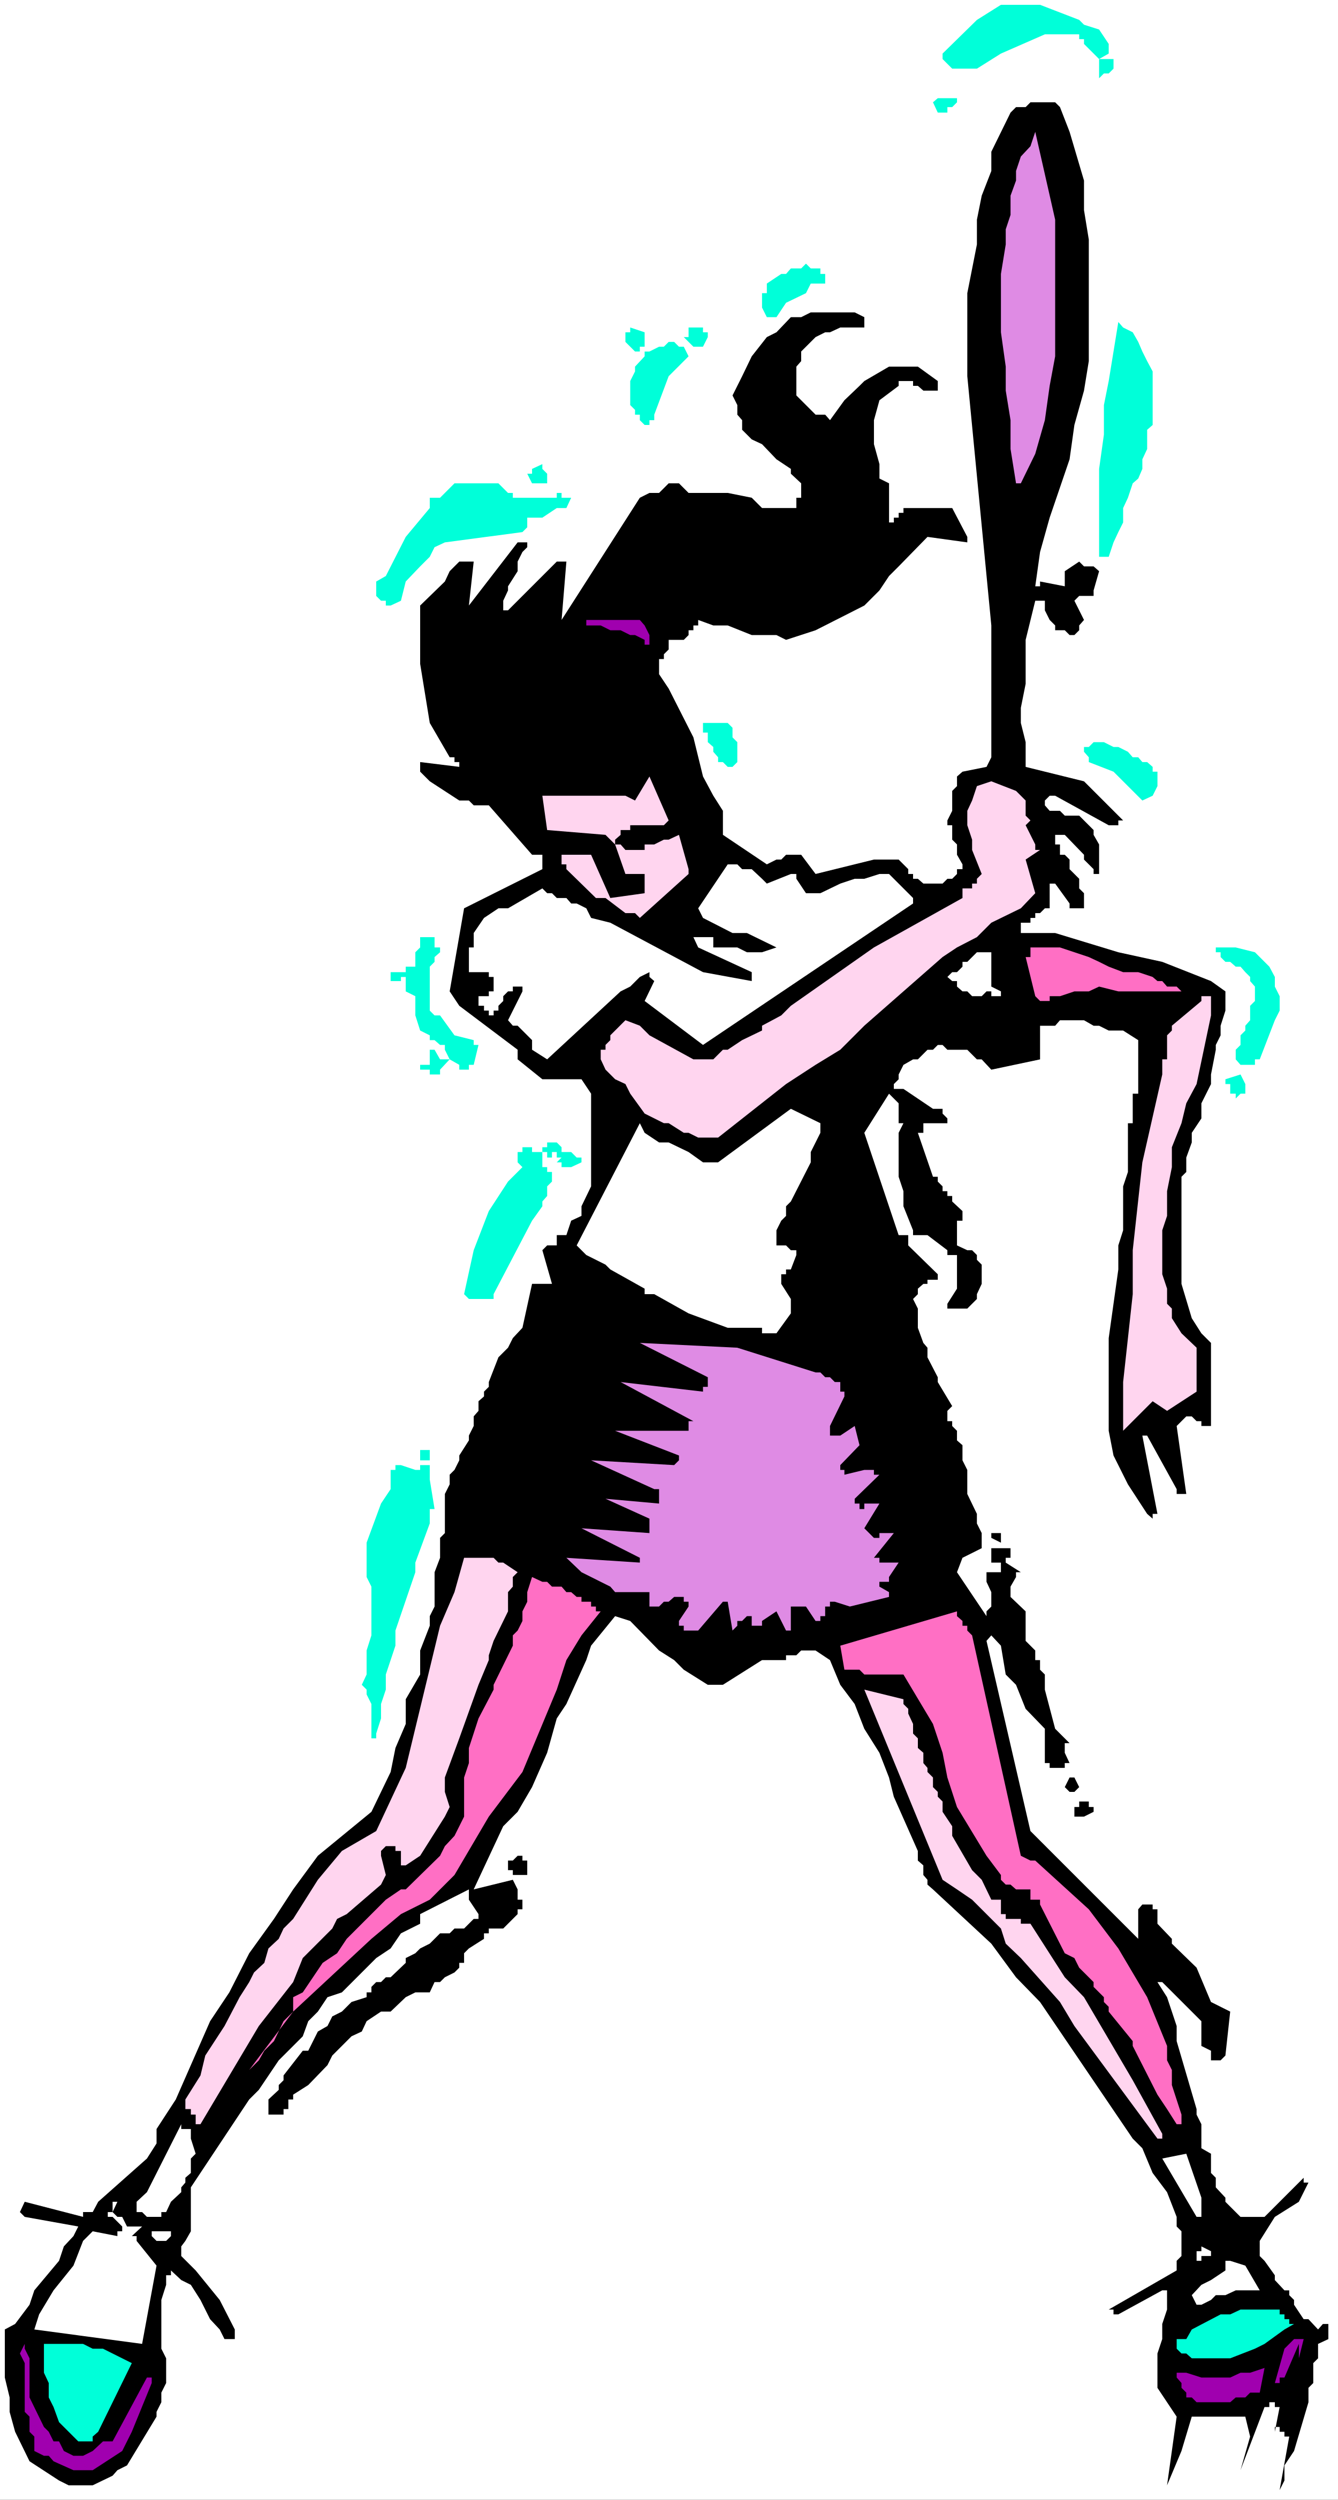 <?xml version="1.0" encoding="UTF-8" standalone="no"?>
<svg
   version="1.0"
   width="83.325mm"
   height="155.668mm"
   id="svg49"
   sodipodi:docname="Tennis - Player 63.wmf"
   xmlns:inkscape="http://www.inkscape.org/namespaces/inkscape"
   xmlns:sodipodi="http://sodipodi.sourceforge.net/DTD/sodipodi-0.dtd"
   xmlns="http://www.w3.org/2000/svg"
   xmlns:svg="http://www.w3.org/2000/svg">
  <rect width="100%" height="100%" fill="#333333" stroke="none"/>
  <sodipodi:namedview
     id="namedview49"
     pagecolor="#ffffff"
     bordercolor="#000000"
     borderopacity="0.25"
     inkscape:showpageshadow="2"
     inkscape:pageopacity="0.0"
     inkscape:pagecheckerboard="0"
     inkscape:deskcolor="#d1d1d1"
     inkscape:document-units="mm" />
  <defs
     id="defs1">
    <pattern
       id="WMFhbasepattern"
       patternUnits="userSpaceOnUse"
       width="6"
       height="6"
       x="0"
       y="0" />
  </defs>
  <path
     style="fill:#ffffff;fill-opacity:1;fill-rule:evenodd;stroke:none"
     d="M 0,588.353 H 314.931 V 0 H 0 Z"
     id="path1" />
  <path
     style="fill:#00ffd9;fill-opacity:1;fill-rule:evenodd;stroke:none"
     d="m 301.196,237.862 v -3.393 l -1.131,-2.262 v -2.262 l -1.293,-2.424 -3.393,-3.393 -4.524,-1.131 h -4.686 v 1.131 h 1.131 v 1.131 l 1.131,1.131 h 1.131 l 1.293,1.131 h 1.131 l 1.131,1.293 1.131,1.131 v 0.97 l 1.131,1.293 v 3.393 l -1.131,1.131 v 3.393 l -1.131,1.293 v 1.131 l -1.131,1.131 v 2.262 l -1.131,1.131 v 2.262 l 1.131,1.293 h 3.393 v -1.293 h 1.131 l 3.555,-9.211 z"
     id="path2" />
  <path
     style="fill:#00ffd9;fill-opacity:1;fill-rule:evenodd;stroke:none"
     d="m 293.117,255.152 -1.131,-2.262 -3.555,1.131 v 1.131 h 1.131 v 1.131 1.131 h 1.293 v 1.131 l 1.131,-1.131 h 1.131 v -1.131 z"
     id="path3" />
  <path
     style="fill:#000000;fill-opacity:1;fill-rule:evenodd;stroke:none"
     d="m 288.431,233.338 -3.393,-2.424 -11.473,-4.525 -10.341,-2.262 -14.866,-4.525 h -8.079 v -2.424 h 1.131 1.131 v -1.131 h 1.131 v -1.131 h 1.131 l 1.131,-1.131 h 1.131 v -5.817 h 1.293 v -1.131 1.131 l 3.393,4.686 v 1.131 h 3.393 v -3.555 l -1.131,-1.131 v -2.262 l -2.262,-2.262 v -2.262 l -1.131,-1.131 h -1.131 v -2.424 h -1.131 v -2.262 h 2.262 l 4.524,4.686 v 1.131 l 2.262,2.262 v 1.131 h 1.293 v -1.131 -1.131 -1.131 -3.555 l -1.293,-2.262 v -1.131 l -1.131,-1.131 -2.262,-2.262 h -3.393 l -1.131,-1.131 h -2.424 l -1.131,-1.293 v -1.131 l 1.131,-1.131 h 1.293 l 12.604,6.948 h 2.262 v -1.131 h 1.131 l -9.21,-9.211 -13.735,-3.393 V 174.68 l -1.131,-4.525 v -3.555 l 1.131,-5.656 v -10.342 l 2.262,-9.211 h 2.262 v 2.262 l 1.131,2.262 1.293,1.293 v 1.131 h 2.262 l 1.131,1.131 h 1.131 l 1.131,-1.131 v -1.131 l 1.131,-1.293 -2.262,-4.525 1.131,-1.131 h 3.393 v -1.293 l 1.293,-4.525 -1.293,-1.131 h -2.262 l -1.131,-1.131 -3.393,2.262 v 3.555 l -5.817,-1.131 v 1.131 h -1.131 l 1.131,-8.08 2.262,-8.08 4.686,-13.735 1.131,-8.08 2.262,-8.08 1.131,-6.948 V 56.395 l -1.131,-6.948 v -6.948 l -3.393,-11.473 -2.262,-5.817 -1.131,-1.131 h -5.817 l -1.131,1.131 h -2.262 l -1.293,1.293 -4.524,9.211 v 4.525 l -2.262,5.817 -1.131,5.656 v 5.817 l -2.262,11.473 v 19.553 l 5.655,58.658 v 2.262 28.763 l -1.131,2.262 -5.655,1.131 -1.293,1.131 v 2.262 l -1.131,1.131 v 4.686 l -1.131,2.262 v 1.131 h 1.131 v 3.393 l 1.131,1.131 v 2.424 l 1.293,2.262 v 1.131 h -1.293 v 1.131 l -1.131,1.131 h -1.131 l -1.131,1.131 h -4.524 l -1.293,-1.131 h -1.131 v -1.131 h -1.131 v -1.131 l -2.262,-2.262 h -5.817 l -13.735,3.393 -3.393,-4.525 h -3.555 l -1.131,1.131 h -1.131 l -2.262,1.131 -10.341,-6.948 v -5.656 l -2.262,-3.555 -2.424,-4.525 -2.262,-9.211 -5.817,-11.473 -2.262,-3.393 v -3.555 h 1.131 v -1.131 l 1.131,-1.131 v -2.262 h 3.555 l 1.131,-1.131 v -1.131 h 1.131 v -1.131 h 1.131 v -1.293 l 3.555,1.293 h 3.393 l 5.655,2.262 h 5.817 l 2.262,1.131 6.948,-2.262 11.473,-5.817 3.555,-3.555 2.262,-3.393 2.262,-2.262 6.787,-6.948 9.372,1.293 v -1.293 l -3.555,-6.787 h -3.393 -1.131 -4.686 -1.131 -1.131 v 1.131 h -1.131 v 1.131 h -1.131 v 1.131 h -1.131 v 1.131 -10.342 l -2.262,-1.131 v -3.393 l -1.293,-4.686 v -5.656 l 1.293,-4.686 4.524,-3.393 V 89.683 h 3.393 v 1.131 h 1.131 l 1.293,1.131 h 3.393 V 89.683 l -4.686,-3.393 h -6.787 l -5.817,3.393 -1.131,1.131 -3.555,3.393 -3.393,4.686 -1.131,-1.293 h -2.262 l -4.524,-4.525 v -6.787 l 1.131,-1.293 v -2.262 l 3.393,-3.393 2.262,-1.131 h 1.131 l 2.424,-1.131 h 5.655 v -2.424 l -2.262,-1.131 h -10.341 l -2.262,1.131 h -2.424 l -3.393,3.555 -2.262,1.131 -3.555,4.525 -2.262,4.686 -2.262,4.525 1.131,2.262 v 2.262 l 1.131,1.293 v 2.262 l 2.262,2.262 2.424,1.131 3.393,3.555 3.393,2.262 v 1.131 l 2.424,2.262 v 3.393 h -1.131 v 2.424 h -1.293 -3.393 -2.262 -1.131 l -2.424,-2.424 -5.655,-1.131 h -9.21 l -2.262,-2.262 h -2.424 l -2.262,2.262 h -2.262 l -2.262,1.131 -18.421,28.763 1.131,-13.735 h -2.262 l -11.473,11.473 h -1.131 v -2.262 l 1.131,-2.424 v -0.97 l 2.262,-3.555 v -2.262 l 1.131,-2.262 1.131,-1.131 v -1.131 h -2.262 l -11.473,14.866 1.131,-10.342 h -3.393 l -2.262,2.262 -1.131,2.424 -5.817,5.656 v 4.686 9.049 l 2.262,13.897 4.686,8.08 h 1.131 v 1.131 h 1.131 v 1.131 l -9.21,-1.131 v 1.131 1.131 l 2.262,2.262 6.948,4.525 h 2.262 l 1.131,1.131 h 3.555 l 10.18,11.635 h 2.424 v 1.131 2.262 l -18.421,9.211 -3.393,19.553 2.262,3.393 13.735,10.342 v 2.262 l 5.817,4.686 h 9.21 l 2.262,3.393 v 21.815 l -2.262,4.686 v 2.262 l -2.424,1.131 -1.131,3.393 h -1.131 -1.131 v 2.424 h -2.262 l -1.131,1.131 2.262,7.918 h -4.686 l -2.262,10.342 -2.262,2.424 -1.131,2.262 -2.262,2.262 -2.262,5.817 v 1.131 l -1.131,1.131 v 1.131 l -1.293,1.131 v 2.262 l -1.131,1.293 v 2.262 l -1.131,2.262 v 1.131 l -2.262,3.555 v 1.131 l -1.131,2.262 -1.131,1.131 V 349.36 l -1.131,2.262 v 9.211 l -1.131,1.131 v 4.686 l -1.293,3.393 v 8.08 l -1.131,2.262 v 2.262 l -2.262,5.817 v 5.656 l -3.393,5.817 v 5.817 l -2.424,5.656 -1.131,5.656 -4.524,9.372 -12.604,10.342 -5.817,7.918 -4.524,6.948 -5.817,8.08 -4.686,9.211 -4.524,6.787 -8.079,18.421 -4.524,6.948 v 3.393 l -2.262,3.555 -11.473,10.18 -1.293,2.424 H 19.552 v 1.131 l -13.735,-3.555 -1.131,2.424 1.131,1.131 12.604,2.262 -1.131,2.262 -2.262,2.424 -1.131,3.393 -5.817,6.948 -1.131,3.393 -3.393,4.525 -2.424,1.293 v 11.311 l 1.131,4.686 v 3.393 l 1.293,4.686 3.393,6.948 6.948,4.525 2.262,1.131 h 5.656 l 4.686,-2.262 1.131,-1.293 2.262,-1.131 6.948,-11.473 v -1.131 l 1.131,-2.262 v -2.262 l 1.131,-2.262 v -5.817 l -1.131,-2.262 v -11.473 l 1.131,-3.555 v -2.262 h 1.131 v -1.131 l 2.424,2.262 2.262,1.131 2.262,3.555 2.262,4.525 2.262,2.424 1.131,2.262 h 2.424 v -2.262 l -3.555,-6.948 -5.656,-6.948 -1.131,-1.131 -2.262,-2.262 v -2.262 l 0.97,-1.293 1.293,-2.262 V 524.04 521.778 514.829 l 13.735,-20.684 2.262,-2.262 4.686,-6.948 5.656,-5.656 1.293,-3.555 2.262,-2.262 2.262,-3.393 3.393,-1.131 8.079,-8.08 3.393,-2.262 2.424,-3.555 4.524,-2.262 v -2.262 l 11.473,-5.817 v 2.424 l 2.262,3.393 v 1.131 h -1.131 l -2.262,2.262 h -2.262 l -1.131,1.131 h -2.262 l -2.424,2.424 -2.262,1.131 -1.131,1.131 -2.262,1.131 v 1.131 l -3.555,3.393 h -1.131 l -1.131,1.131 h -1.131 l -1.131,1.131 v 1.293 h -1.131 v 1.131 l -3.555,1.131 -2.262,2.262 -2.262,1.131 -1.131,2.262 -2.262,1.293 -2.262,4.525 h -1.293 l -4.524,5.817 v 1.131 l -1.131,1.131 v 1.131 l -2.424,2.262 v 3.555 h 3.555 v -1.293 h 1.131 v -2.262 h 1.131 v -1.131 l 3.555,-2.262 4.524,-4.686 1.131,-2.262 4.524,-4.525 2.424,-1.131 1.131,-2.424 3.393,-2.262 h 2.262 l 3.555,-3.393 2.262,-1.131 h 3.393 l 1.131,-2.424 h 1.293 l 1.131,-1.131 2.262,-1.131 1.131,-1.131 v -1.131 h 1.131 v -2.262 l 1.131,-1.131 3.555,-2.262 v -1.293 h 1.131 v -1.131 h 3.393 l 3.393,-3.393 v -1.131 h 1.131 v -2.262 h -1.131 v -2.424 l -1.131,-2.262 -9.21,2.262 6.948,-14.866 3.393,-3.393 3.393,-5.817 3.555,-8.08 2.262,-8.08 2.262,-3.393 4.686,-10.342 1.131,-3.393 5.655,-6.948 3.555,1.131 6.787,6.948 3.555,2.262 2.262,2.262 5.655,3.555 h 3.555 l 9.21,-5.817 h 3.393 2.262 v -1.131 h 2.424 l 1.131,-1.131 h 3.393 l 3.393,2.262 2.424,5.817 3.393,4.525 2.262,5.817 3.555,5.656 2.262,5.817 1.131,4.525 5.655,12.766 v 2.262 l 1.293,1.131 v 2.262 l 0.97,1.131 v 1.131 l 1.293,1.131 13.735,12.766 5.817,7.918 5.655,5.817 21.814,32.157 2.262,2.262 2.424,5.817 3.393,4.525 2.262,5.817 V 524.04 l 1.131,1.131 v 5.817 l -1.131,1.131 v 2.262 l -15.997,9.211 h 1.131 v 1.131 h 1.131 l 10.341,-5.656 h 1.131 v 4.525 l -1.131,3.393 v 3.555 l -1.131,3.393 v 8.08 l 4.524,6.787 -2.262,16.159 3.393,-8.08 2.424,-8.08 h 12.604 l 1.131,4.686 -2.262,7.918 5.655,-14.866 h 1.131 v -1.131 h 1.293 v 1.131 h 1.131 l -1.131,5.817 v -1.131 h 1.131 v 1.131 h 1.131 v 1.131 h 1.131 l -2.262,12.604 1.131,-2.262 v -3.555 l 2.262,-3.393 3.393,-11.473 v -3.393 l 1.131,-1.131 v -4.686 l 1.131,-1.131 v -3.393 l 2.424,-1.131 v -3.555 h -1.293 l -1.131,1.293 -2.262,-2.424 h -1.131 l -2.262,-3.393 v -1.131 l -1.131,-1.131 v -1.131 h -1.131 l -2.262,-2.424 v -1.131 l -2.424,-3.393 -1.131,-1.131 v -3.555 l 3.555,-5.656 5.655,-3.555 2.262,-4.525 h -1.131 v -1.131 l -3.393,3.393 -5.817,5.817 h -2.262 -3.393 l -3.555,-3.555 v -0.97 l -2.262,-2.424 v -2.262 l -1.131,-1.131 v -2.424 -2.101 l -2.262,-1.293 v -2.262 -2.262 -1.131 l -1.131,-2.262 v -1.293 l -4.686,-15.998 v -3.555 l -2.262,-6.787 -2.262,-3.555 h 1.131 l 6.948,6.948 2.262,2.262 v 5.817 l 2.262,1.131 v 1.131 1.131 h 2.262 l 1.131,-1.131 1.131,-10.342 -4.524,-2.262 -3.393,-8.08 -5.817,-5.656 v -1.131 l -3.393,-3.555 v -3.393 h -1.131 v -1.131 h -2.424 l -0.97,1.131 v 6.948 l -25.369,-25.37 -10.341,-44.761 1.131,-1.293 2.262,2.424 1.131,6.787 2.424,2.424 2.262,5.656 4.524,4.686 v 8.08 h 1.131 v 1.131 h 3.555 v -1.131 h 1.131 l -1.131,-2.424 v -2.262 h 1.131 l -3.393,-3.393 -2.424,-9.211 v -3.555 l -1.131,-1.131 v -2.262 h -1.131 v -2.262 l -2.262,-2.262 v -6.948 l -3.555,-3.393 v -2.424 l 1.293,-2.262 v -1.131 h 1.131 l -3.555,-2.262 v -1.131 h 1.131 v -2.262 h -1.131 -1.131 -2.262 v 2.262 1.131 h 2.262 v 2.262 h -2.262 -1.131 v 2.262 l 1.131,2.424 v 3.393 l -1.131,1.131 v 1.131 l -6.948,-10.342 1.293,-3.393 4.524,-2.262 v -3.555 l -1.131,-2.262 v -2.262 l -2.262,-4.686 v -5.656 l -1.131,-2.262 v -3.555 l -1.293,-1.131 v -2.262 l -1.131,-1.131 v -1.131 h -1.131 v -2.424 l 1.131,-1.131 -3.393,-5.656 v -1.131 l -2.424,-4.686 v -2.262 l -0.97,-1.131 -1.293,-3.555 v -4.525 l -1.131,-2.262 1.131,-1.131 v -1.293 l 1.293,-1.131 h 0.97 v -0.97 h 2.424 v -1.293 l -6.948,-6.787 v -2.424 h -1.131 -1.131 l -8.079,-24.077 5.817,-9.211 2.262,2.262 v 4.686 h 1.131 l -1.131,2.262 v 10.342 l 1.131,3.393 v 3.555 l 2.262,5.656 v 1.131 h 1.131 1.293 0.97 l 4.686,3.555 v 1.131 h 2.262 v 7.918 l -2.262,3.555 v 1.131 h 4.686 l 2.262,-2.262 v -1.131 l 1.131,-2.424 v -4.525 l -1.131,-1.131 v -1.131 l -1.131,-1.131 h -1.131 l -2.424,-1.131 v -5.817 h 1.293 v -2.262 l -2.424,-2.262 v -1.293 h -1.131 v -1.131 h -1.131 v -1.131 l -1.131,-1.131 v -1.131 h -1.131 l -3.555,-10.342 h 1.293 v -2.262 h 5.655 v -1.131 l -1.131,-1.131 v -1.131 h -2.262 l -6.948,-4.686 h -2.262 v -1.131 l 1.131,-1.131 v -1.131 l 1.131,-2.262 2.262,-1.293 h 1.131 l 2.262,-2.262 h 1.293 l 1.131,-1.131 h 1.131 l 1.131,1.131 h 2.262 1.293 1.131 l 2.262,2.262 h 1.131 l 2.262,2.424 11.473,-2.424 v -7.918 h 3.555 l 1.131,-1.293 h 5.655 l 2.262,1.293 h 1.293 l 2.262,1.131 h 3.393 l 3.555,2.262 v 12.604 h -1.293 v 6.948 h -1.131 v 11.473 l -1.131,3.393 v 10.342 l -1.131,3.555 v 5.656 l -2.262,16.159 v 21.815 l 1.131,5.817 3.393,6.787 4.524,6.948 1.293,1.131 v -1.131 h 1.131 l -3.555,-18.421 h 1.131 l 6.948,12.604 v 1.131 h 2.262 l -2.262,-15.998 2.262,-2.262 h 1.293 l 1.131,1.131 h 1.131 v 1.131 h 2.262 v -1.131 -1.131 -17.29 l -2.262,-2.262 -2.262,-3.555 -2.424,-8.08 v -25.208 l 1.131,-1.131 v -3.393 l 1.293,-3.555 v -2.262 l 2.262,-3.393 v -3.555 l 2.262,-4.525 v -2.262 l 1.131,-5.817 v -1.131 l 1.131,-2.262 v -2.262 l 1.131,-3.555 z"
     id="path4" />
  <path
     style="fill:#00ffd9;fill-opacity:1;fill-rule:evenodd;stroke:none"
     d="M 271.303,93.076 V 90.814 89.683 87.421 l -1.293,-2.424 -1.131,-2.262 -0.97,-2.262 -1.293,-2.262 -2.262,-1.131 -1.131,-1.293 -1.131,6.948 -1.131,6.948 -1.131,5.656 v 6.948 l -1.131,8.08 v 6.787 5.817 6.948 1.131 h 2.262 l 1.131,-3.393 1.131,-2.424 1.131,-2.262 v -3.393 l 1.131,-2.424 1.131,-3.393 1.293,-1.131 0.97,-2.262 v -2.262 l 1.131,-2.424 v -2.262 -2.262 l 1.293,-1.131 V 97.601 95.339 Z"
     id="path5" />
  <path
     style="fill:#ffd5ef;fill-opacity:1;fill-rule:evenodd;stroke:none"
     d="m 285.037,236.731 v -2.262 h -2.262 v 1.131 l -6.948,5.817 v 1.131 l -1.131,1.131 v 5.656 h -1.131 v 3.555 l -4.686,20.684 -2.262,20.684 v 10.342 l -2.262,20.684 v 11.473 l 6.948,-6.948 3.393,2.262 6.948,-4.525 v -10.342 l -3.555,-3.393 -2.262,-3.555 v -2.262 l -1.131,-1.131 v -3.555 l -1.131,-3.393 v -10.342 l 1.131,-3.393 v -5.817 l 1.131,-5.656 v -4.686 l 2.262,-5.656 1.131,-4.686 2.424,-4.525 3.393,-16.159 z"
     id="path6" />
  <path
     style="fill:#00ffd9;fill-opacity:1;fill-rule:evenodd;stroke:none"
     d="m 262.092,16.159 v -2.262 h -1.131 -1.131 -1.131 v 2.262 h -1.293 1.293 v 1.131 1.131 l 1.131,-1.131 h 1.131 z"
     id="path7" />
  <path
     style="fill:#00ffd9;fill-opacity:1;fill-rule:evenodd;stroke:none"
     d="m 260.961,10.342 -2.262,-3.393 -3.555,-1.131 -1.131,-1.131 -9.21,-3.555 h -9.21 l -5.655,3.555 -8.079,7.918 v 1.293 l 2.262,2.262 h 5.817 l 5.655,-3.555 10.341,-4.525 h 8.079 v 1.131 h 1.131 v 1.131 l 3.555,3.555 2.262,-1.293 z"
     id="path8" />
  <path
     style="fill:#ff6fc4;fill-opacity:1;fill-rule:evenodd;stroke:none"
     d="m 278.089,233.338 -1.131,-1.131 h -1.131 -1.131 l -1.131,-1.293 h -1.131 l -1.131,-0.97 -3.393,-1.131 h -3.555 l -3.393,-1.293 -2.262,-1.131 -2.424,-1.131 -3.393,-1.131 -3.393,-1.131 h -3.555 -1.131 -1.131 -1.131 v 1.131 1.131 h -1.131 l 2.262,9.211 1.131,1.131 h 1.131 1.131 v -1.131 h 1.293 1.131 l 3.393,-1.131 h 3.393 l 2.424,-1.131 4.524,1.131 h 3.393 4.686 3.393 z"
     id="path9" />
  <path
     style="fill:#00ffd9;fill-opacity:1;fill-rule:evenodd;stroke:none"
     d="m 272.434,185.022 v -1.131 -1.131 -1.131 h -1.131 v -1.131 l -1.293,-1.131 h -1.131 l -0.97,-1.131 h -1.293 l -1.131,-1.293 -2.262,-1.131 h -1.131 l -2.262,-1.131 h -1.131 -1.293 l -1.131,1.131 h -1.131 v 1.131 l 1.131,1.293 v 1.131 l 5.817,2.262 6.787,6.787 2.424,-1.131 z"
     id="path10" />
  <path
     style="fill:#a000af;fill-opacity:1;fill-rule:evenodd;stroke:none"
     d="m 306.851,550.541 h -1.131 -1.131 l -1.131,1.131 -1.131,1.131 -2.262,8.08 h 1.131 v -1.293 h 1.131 l 3.393,-7.918 v 1.131 1.131 1.131 z"
     id="path11" />
  <path
     style="fill:#00ffd9;fill-opacity:1;fill-rule:evenodd;stroke:none"
     d="m 303.458,545.855 h -1.131 v -1.131 h -1.131 v -1.131 h -9.21 l -2.424,1.131 h -2.262 l -6.787,3.555 -1.293,2.262 h -1.131 -1.131 v 2.262 l 1.131,1.131 h 1.131 l 1.293,1.131 h 9.049 l 5.817,-2.262 2.262,-1.131 4.686,-3.393 2.262,-1.293 h -1.131 z"
     id="path12" />
  <path
     style="fill:#ffffff;fill-opacity:1;fill-rule:evenodd;stroke:none"
     d="m 296.51,539.068 -3.393,-5.817 -3.555,-1.131 h -1.131 v 1.131 1.131 l -3.393,2.262 -2.262,1.131 -2.262,2.424 1.131,2.262 h 1.131 l 2.262,-1.131 1.131,-1.131 h 2.262 l 2.424,-1.131 h 2.262 2.262 z"
     id="path13" />
  <path
     style="fill:#a000af;fill-opacity:1;fill-rule:evenodd;stroke:none"
     d="m 297.641,557.328 -3.393,1.131 h -2.262 l -2.424,1.131 h -3.393 -1.131 -2.262 l -3.555,-1.131 h -2.262 v 1.131 l 1.131,1.293 v 1.131 l 1.131,1.131 v 1.131 h 1.293 l 1.131,1.131 h 1.131 2.262 1.131 1.131 2.262 l 1.293,-1.131 h 2.262 l 1.131,-1.131 h 2.262 z"
     id="path14" />
  <path
     style="fill:#ffffff;fill-opacity:1;fill-rule:evenodd;stroke:none"
     d="m 285.037,529.857 -2.262,-1.131 v 1.131 h -1.131 v 1.131 1.131 h 1.131 v -1.131 h 2.262 z"
     id="path15" />
  <path
     style="fill:#ffffff;fill-opacity:1;fill-rule:evenodd;stroke:none"
     d="m 282.775,517.253 -3.555,-10.342 -5.655,1.131 8.079,13.735 h 1.131 v -1.131 -2.424 z"
     id="path16" />
  <path
     style="fill:#ff6fc4;fill-opacity:1;fill-rule:evenodd;stroke:none"
     d="m 278.089,499.963 v -2.262 l -2.262,-6.948 v -3.555 l -1.131,-2.262 v -3.393 l -4.686,-11.473 -6.787,-11.473 -6.948,-9.211 -12.604,-11.473 h -1.131 l -2.262,-1.131 -11.473,-51.871 -1.131,-1.131 v -1.131 h -1.131 v -1.131 l -1.293,-1.131 v -1.131 l -27.47,8.08 0.97,5.656 h 3.555 l 1.131,1.131 h 3.555 2.262 3.393 l 6.948,11.635 2.262,6.787 1.131,5.817 2.262,6.948 6.948,11.473 3.393,4.525 v 1.131 l 1.131,1.131 h 1.131 l 1.293,1.131 h 1.131 1.131 1.131 v 2.424 h 1.131 1.131 v 1.131 l 5.817,11.473 2.262,1.131 1.131,2.262 3.393,3.393 v 1.131 l 2.424,2.424 v 1.131 l 1.131,1.131 v 1.131 l 5.655,6.948 v 1.131 l 5.817,11.473 2.262,3.393 2.262,3.555 z"
     id="path17" />
  <path
     style="fill:#ffd5ef;fill-opacity:1;fill-rule:evenodd;stroke:none"
     d="m 243.671,198.757 -2.262,-4.525 1.131,-1.131 -1.131,-1.131 v -3.555 l -2.262,-2.262 -5.817,-2.262 -3.393,1.131 -1.131,3.393 -1.131,2.424 v 3.393 l 1.131,3.393 v 2.424 l 2.262,5.656 -1.131,1.131 v 1.131 h -1.131 v 1.131 h -2.262 v 2.262 l -20.845,11.635 -19.552,13.735 -2.262,2.262 -4.524,2.424 v 1.131 l -4.686,2.262 -3.393,2.262 h -1.131 l -2.262,2.262 h -3.555 -1.131 l -10.341,-5.656 -1.131,-1.131 -1.131,-1.131 -3.393,-1.293 -3.555,3.555 v 1.131 l -1.131,1.131 v 1.131 h -1.131 v 2.262 l 1.131,2.424 2.262,2.262 2.424,1.131 1.131,2.262 3.393,4.686 4.524,2.262 h 1.131 l 3.555,2.262 h 1.131 l 2.262,1.131 h 4.686 l 15.997,-12.604 6.948,-4.525 5.817,-3.555 5.655,-5.656 18.421,-16.159 3.393,-2.262 4.686,-2.424 3.393,-3.393 6.948,-3.393 3.393,-3.555 -2.262,-7.918 3.393,-2.262 h -1.131 z"
     id="path18" />
  <path
     style="fill:#ffd5ef;fill-opacity:1;fill-rule:evenodd;stroke:none"
     d="m 273.565,502.225 -6.948,-12.604 -11.473,-19.553 -4.524,-4.686 -8.079,-12.604 h -2.262 v -1.131 h -3.555 v -1.131 h -1.131 v -3.393 h -2.262 l -2.262,-4.686 -2.262,-2.262 -4.686,-8.08 v -2.262 l -2.262,-3.393 v -2.424 l -1.131,-1.131 v -1.131 l -1.131,-1.131 v -2.262 l -1.293,-1.293 v -0.97 l -0.97,-1.131 v -2.424 l -1.293,-1.131 v -2.262 l -1.131,-1.131 v -2.262 l -1.131,-2.424 v -1.131 l -1.131,-1.131 v -1.131 l -9.21,-2.262 18.421,44.761 3.393,2.262 3.555,2.424 6.787,6.787 1.131,3.555 3.555,3.393 9.21,10.342 3.393,5.656 19.552,26.501 h 1.131 z"
     id="path19" />
  <path
     style="fill:#00ffd9;fill-opacity:1;fill-rule:evenodd;stroke:none"
     d="m 225.251,23.108 h -1.131 -1.131 -1.131 -1.131 l -1.131,0.97 1.131,2.424 h 1.131 1.131 v -1.293 h 1.131 l 1.131,-1.131 z"
     id="path20" />
  <path
     style="fill:#000000;fill-opacity:1;fill-rule:evenodd;stroke:none"
     d="m 257.406,426.439 v -1.131 h -1.131 v -1.293 h -1.131 -1.131 v 1.293 h -1.131 v 1.131 1.131 h 1.131 1.131 z"
     id="path21" />
  <path
     style="fill:#000000;fill-opacity:1;fill-rule:evenodd;stroke:none"
     d="m 254.013,420.622 -1.131,-2.262 h -1.131 l -1.131,2.262 1.131,1.131 h 1.131 z"
     id="path22" />
  <path
     style="fill:#ffffff;fill-opacity:1;fill-rule:evenodd;stroke:none"
     d="m 233.33,232.206 v -8.08 h -1.131 -1.131 -1.131 l -1.131,1.131 -1.131,1.131 h -1.131 v 1.131 l -1.293,1.293 h -1.131 l -1.131,1.131 1.131,0.97 h 1.131 v 1.293 l 1.293,1.131 h 1.131 l 1.131,1.131 h 2.262 l 1.131,-1.131 h 1.131 v 1.131 1.131 -1.131 h 2.262 v -1.131 z"
     id="path23" />
  <path
     style="fill:#000000;fill-opacity:1;fill-rule:evenodd;stroke:none"
     d="m 235.592,360.833 h -2.262 v 1.131 l 2.262,1.131 v -1.131 z"
     id="path24" />
  <path
     style="fill:#ffffff;fill-opacity:1;fill-rule:evenodd;stroke:none"
     d="m 214.909,211.361 -4.524,-4.525 -1.131,-1.131 h -2.262 l -3.555,1.131 h -2.262 l -3.393,1.131 -4.686,2.262 h -3.393 l -2.262,-3.393 v -1.131 h -1.293 l -5.655,2.262 -1.131,-1.131 -2.424,-2.262 h -2.262 l -1.131,-1.131 h -2.262 l -6.948,10.342 1.131,2.262 6.948,3.555 h 3.393 l 6.948,3.393 -3.393,1.131 h -3.555 l -2.262,-1.131 h -2.262 -1.131 -2.262 v -2.424 h -3.555 -1.131 l 1.131,2.424 12.604,5.817 v 1.131 0.97 l -11.473,-2.101 -21.814,-11.635 -4.524,-1.131 -1.131,-2.262 -2.262,-1.131 h -1.293 l -1.131,-1.293 h -2.262 l -1.131,-1.131 h -1.131 l -1.131,-1.131 -8.079,4.686 h -2.262 l -3.393,2.262 -2.424,3.555 v 3.393 h -1.131 v 5.817 h 4.686 v 1.131 h 1.131 v 3.393 h -1.131 v 1.131 h -2.424 v 2.262 h 1.293 v 1.131 h 1.131 v 1.131 h 1.131 v -1.131 h 1.131 v -1.131 l 1.131,-1.131 v -1.131 l 1.131,-1.131 h 1.131 v -1.131 h 2.262 v 1.131 l -3.393,6.787 1.131,1.293 h 1.131 l 3.393,3.393 v 1.131 1.131 l 3.555,2.262 17.29,-15.998 2.262,-1.131 2.262,-2.262 2.262,-1.131 v 1.131 l 1.131,0.97 -2.262,4.686 13.735,10.342 49.445,-33.288 z"
     id="path25" />
  <path
     style="fill:#00ffd9;fill-opacity:1;fill-rule:evenodd;stroke:none"
     d="m 194.226,65.606 v -1.131 h -1.131 v -1.293 h -2.262 l -1.131,-1.131 -1.131,1.131 h -2.424 l -1.131,1.293 h -1.131 l -3.393,2.262 v 2.262 h -1.131 v 2.262 1.131 l 1.131,2.262 h 2.262 l 2.262,-3.393 4.686,-2.262 1.131,-2.262 h 2.262 1.131 z"
     id="path26" />
  <path
     style="fill:#df8be4;fill-opacity:1;fill-rule:evenodd;stroke:none"
     d="m 211.516,367.781 h -4.524 v -1.131 h -1.293 l 4.686,-5.817 h -3.393 v 1.131 h -1.293 l -2.262,-2.262 3.555,-5.817 h -3.555 v 1.293 h -1.131 v -1.293 h -1.131 v -1.131 l 5.817,-5.656 h -1.293 v -1.131 h -2.262 l -4.686,1.131 v -1.131 H 197.781 v -1.131 l 4.524,-4.686 -1.131,-4.525 -3.393,2.262 h -2.424 v -2.262 l 3.393,-6.948 V 327.545 H 197.781 v -2.262 h -1.293 l -1.131,-1.131 h -1.131 l -1.131,-1.131 h -1.131 l -18.421,-5.817 -22.945,-1.131 15.997,8.08 v 2.262 h -1.131 v 1.131 l -19.39,-2.262 17.128,9.211 h -1.131 v 2.262 h -17.29 l 15.027,5.817 v 1.131 l -1.131,1.131 -19.552,-1.131 14.866,6.787 h 1.131 v 3.393 l -12.604,-1.131 10.341,4.686 v 3.393 l -15.997,-1.131 13.735,6.948 v 1.131 l -17.29,-1.131 3.555,3.393 6.787,3.393 1.131,1.293 h 8.079 v 3.393 h 2.262 l 1.131,-1.131 h 1.131 l 1.293,-1.131 h 2.262 v 1.131 h 1.131 v 1.131 l -2.262,3.393 v 1.131 h 1.131 v 1.131 h 3.393 l 5.817,-6.787 h 1.131 l 1.131,6.787 1.131,-1.131 v -1.131 h 1.131 l 1.131,-1.131 h 1.131 v 2.262 h 2.424 v 1.131 -1.131 -1.131 l 3.393,-2.262 2.262,4.525 h 1.131 v -5.656 h 3.555 l 2.262,3.393 h 1.131 v -1.131 h 1.131 v -2.262 h 1.131 v -1.131 h 1.131 l 3.555,1.131 9.21,-2.262 v -1.131 l -2.262,-1.293 v -1.131 h 2.262 v -1.131 z"
     id="path27" />
  <path
     style="fill:#ffffff;fill-opacity:1;fill-rule:evenodd;stroke:none"
     d="m 193.095,264.363 -6.948,-3.393 -17.128,12.604 h -3.555 l -3.393,-2.424 -4.686,-2.262 h -2.262 l -3.393,-2.262 -1.131,-2.262 -14.866,28.763 2.262,2.262 4.524,2.262 1.131,1.131 8.079,4.525 v 1.293 h 2.262 l 8.079,4.525 9.21,3.393 h 8.079 v 1.293 h 3.393 l 3.393,-4.686 v -3.393 l -2.262,-3.555 v -2.262 h 1.131 v -1.131 h 1.131 l 1.293,-3.393 v -1.131 h -1.293 l -1.131,-1.131 h -1.131 -1.131 v -3.555 l 1.131,-2.262 1.131,-1.131 v -2.262 l 1.131,-1.131 4.686,-9.211 v -2.424 l 1.131,-2.262 1.131,-2.262 z"
     id="path28" />
  <path
     style="fill:#00ffd9;fill-opacity:1;fill-rule:evenodd;stroke:none"
     d="m 166.595,79.341 v -1.131 h -1.131 v -1.131 h -1.131 -1.131 -1.131 v 1.131 1.131 h -1.131 l 1.131,1.131 1.131,1.131 h 1.131 1.131 z"
     id="path29" />
  <path
     style="fill:#00ffd9;fill-opacity:1;fill-rule:evenodd;stroke:none"
     d="m 173.543,178.235 v -1.293 -1.131 -1.131 l -1.131,-1.131 v -1.131 -1.131 l -1.131,-1.131 h -1.131 -1.131 -2.424 -1.131 v 1.131 1.131 h 1.131 v 1.131 1.131 l 1.293,1.131 v 1.131 l 1.131,1.293 v 1.131 h 1.131 l 1.131,1.131 h 1.131 l 1.131,-1.131 z"
     id="path30" />
  <path
     style="fill:#00ffd9;fill-opacity:1;fill-rule:evenodd;stroke:none"
     d="m 162.071,83.866 -1.131,-2.262 h -1.131 l -1.131,-1.131 h -1.293 l -1.131,1.131 h -1.131 l -2.262,1.131 h -1.131 v 1.131 l -2.262,2.424 v 1.131 l -1.131,2.262 v 5.656 l 1.131,1.131 v 1.131 h 1.131 v 1.293 l 1.131,1.131 h 1.131 v -1.131 h 1.131 v -1.293 l 3.393,-9.049 z"
     id="path31" />
  <path
     style="fill:#00ffd9;fill-opacity:1;fill-rule:evenodd;stroke:none"
     d="m 151.729,80.472 v -1.131 -1.131 l -3.393,-1.131 v 1.131 h -1.131 v 1.131 1.131 l 1.131,1.131 1.131,1.131 h 1.131 v -1.131 h 1.131 z"
     id="path32" />
  <path
     style="fill:#ffd5ef;fill-opacity:1;fill-rule:evenodd;stroke:none"
     d="m 162.071,204.574 -2.262,-8.08 -2.424,1.131 h -1.131 l -2.262,1.131 h -2.262 v 1.293 h -4.524 l -1.131,-1.293 h -1.293 v -1.131 l 1.293,-1.131 v -1.131 h 2.262 v -1.131 h 5.655 1.131 1.131 l 1.131,-1.131 -4.524,-10.342 -3.393,5.656 -2.262,-1.131 h -19.552 l 1.131,8.08 13.735,1.131 2.262,2.262 2.424,6.948 h 4.524 v 1.131 2.262 1.131 l -8.079,1.131 -4.524,-10.18 h -6.948 v 2.262 h 1.131 v 1.131 l 6.948,6.787 h 2.262 l 4.686,3.555 h 2.262 l 1.131,1.131 11.473,-10.342 z"
     id="path33" />
  <path
     style="fill:#a000af;fill-opacity:1;fill-rule:evenodd;stroke:none"
     d="m 152.86,149.472 -1.131,-2.262 -1.131,-1.293 h -1.131 -2.262 -1.131 -2.424 -1.131 -2.262 -1.131 -1.131 v 1.293 h 1.131 2.262 l 2.262,1.131 h 2.424 l 2.262,1.131 h 1.131 l 2.262,1.131 v 1.131 h 1.131 v -1.131 h 1.131 -1.131 z"
     id="path34" />
  <path
     style="fill:#00ffd9;fill-opacity:1;fill-rule:evenodd;stroke:none"
     d="m 133.308,117.154 h -1.131 v -1.131 h -1.131 v 1.131 h -10.341 v -1.131 h -1.131 l -2.262,-2.262 h -5.817 -2.262 -2.262 l -2.262,2.262 -1.131,1.131 h -2.424 v 2.424 l -5.656,6.787 -4.686,9.211 -2.262,1.293 v 3.393 l 1.131,1.131 h 1.131 v 1.131 h 1.131 l 2.424,-1.131 1.131,-4.525 3.393,-3.555 2.262,-2.262 1.131,-2.262 2.424,-1.131 18.259,-2.424 1.131,-1.131 v -2.262 h 3.555 l 3.393,-2.262 h 2.262 l 1.131,-2.424 z"
     id="path35" />
  <path
     style="fill:#00ffd9;fill-opacity:1;fill-rule:evenodd;stroke:none"
     d="m 128.784,112.629 v -1.131 l -1.131,-1.131 v -1.131 l -2.424,1.131 v 1.131 h -1.131 l 1.131,2.262 h 2.424 1.131 z"
     id="path36" />
  <path
     style="fill:#00ffd9;fill-opacity:1;fill-rule:evenodd;stroke:none"
     d="m 136.863,272.443 h -1.131 l -1.293,-1.293 h -2.262 v -1.131 l -1.131,-1.131 h -2.262 v 1.131 h -1.131 v 1.131 h 1.131 v 1.293 h 1.131 v -1.293 h 1.131 v 1.293 h 1.131 l -1.131,1.131 h 1.131 v 1.131 h 2.262 l 2.424,-1.131 z"
     id="path37" />
  <path
     style="fill:#ff6fc4;fill-opacity:1;fill-rule:evenodd;stroke:none"
     d="m 140.256,379.254 v -1.131 h -1.131 v -1.131 h -2.262 v -1.131 h -1.131 l -1.293,-1.131 h -1.131 l -1.131,-1.293 h -2.262 l -1.131,-1.131 h -1.131 l -2.424,-1.131 -1.131,3.555 v 2.262 l -1.131,2.262 v 2.262 l -1.131,2.262 -1.131,1.131 v 2.424 l -4.524,9.211 v 1.131 l -3.555,6.787 -2.262,6.948 v 3.555 l -1.131,3.393 v 9.211 l -2.262,4.525 -2.262,2.424 -1.131,2.262 -8.079,7.918 h -1.131 l -3.555,2.424 -9.21,9.211 -2.262,3.393 -3.393,2.262 -4.686,6.948 -2.262,1.131 v 3.393 l -2.262,2.262 -2.262,4.686 -2.262,2.262 -1.293,2.262 -2.262,2.262 10.341,-13.735 18.421,-17.129 6.948,-5.817 6.787,-3.393 5.817,-5.817 8.079,-13.735 7.918,-10.503 8.079,-19.391 2.262,-6.948 3.555,-5.817 4.524,-5.656 z"
     id="path38" />
  <path
     style="fill:#00ffd9;fill-opacity:1;fill-rule:evenodd;stroke:none"
     d="m 129.915,276.967 v -1.131 h -1.131 v -1.131 h -1.131 v -1.131 -2.424 h -2.424 v -1.131 h -2.262 v 1.131 h -1.131 v 2.424 l 1.131,1.131 -3.393,3.393 -4.524,6.948 -3.555,9.211 -2.262,10.342 1.131,1.131 h 5.817 v -1.131 l 9.049,-17.29 2.424,-3.393 v -1.131 l 1.131,-1.293 v -2.262 l 1.131,-1.131 z"
     id="path39" />
  <path
     style="fill:#00ffd9;fill-opacity:1;fill-rule:evenodd;stroke:none"
     d="m 112.625,245.942 h -1.131 v -1.131 l -4.524,-1.131 -3.393,-4.686 h -1.293 l -1.131,-1.131 v -10.342 l 1.131,-1.131 v -1.131 l 1.293,-1.131 v -1.131 h -1.293 v -2.424 h -3.393 v 2.424 l -1.131,1.131 v 3.393 h -2.262 v 1.293 h -3.555 v 2.101 h 2.424 v -0.97 h 1.131 v 3.393 l 2.262,1.131 v 4.525 l 1.131,3.555 2.262,1.131 v 1.131 h 1.131 l 1.293,1.131 h 1.131 v 1.131 l 1.131,2.262 h -2.262 l -1.293,-2.262 h -1.131 v 2.262 1.293 h -2.262 v 1.131 h 2.262 v 1.131 h 2.424 v -1.131 l 2.262,-2.424 2.262,1.293 v 1.131 h 2.262 v -1.131 h 1.131 z"
     id="path40" />
  <path
     style="fill:#ffd5ef;fill-opacity:1;fill-rule:evenodd;stroke:none"
     d="m 121.836,370.044 -3.393,-2.262 h -1.131 l -1.131,-1.131 h -6.948 l -2.262,8.08 -3.393,7.918 -8.079,33.449 -6.948,14.866 -8.079,4.686 -5.656,6.787 -5.817,9.211 -2.262,2.262 -1.131,2.424 -2.424,2.262 -0.97,3.393 -2.424,2.262 -1.131,2.262 -2.262,3.555 -3.555,6.787 -4.524,6.948 -1.131,4.686 -3.555,5.656 v 2.262 h 1.293 v 1.293 h 1.131 v 2.262 h 1.131 l 13.735,-23.108 8.079,-10.342 2.262,-5.656 6.948,-6.948 1.131,-2.262 2.262,-1.131 8.079,-6.948 1.131,-2.262 -1.131,-4.525 v -1.131 l 1.131,-1.131 h 2.262 v 1.131 h 1.293 v 3.393 h 1.131 l 3.393,-2.262 5.817,-9.211 1.131,-2.262 -1.131,-3.555 v -3.393 l 3.393,-9.211 4.524,-12.604 2.424,-5.817 v -1.131 l 1.131,-3.393 3.393,-6.948 v -4.525 l 1.131,-1.293 v -2.262 z"
     id="path41" />
  <path
     style="fill:#000000;fill-opacity:1;fill-rule:evenodd;stroke:none"
     d="m 124.098,440.174 v -1.131 -1.131 h -1.131 v -1.131 h -1.131 l -1.131,1.131 h -1.131 v 1.131 1.131 h 1.131 v 1.131 h 1.131 1.131 1.131 z"
     id="path42" />
  <path
     style="fill:#00ffd9;fill-opacity:1;fill-rule:evenodd;stroke:none"
     d="m 101.153,341.28 h -2.262 v 2.424 1.131 1.131 h -1.131 l -3.393,-1.131 h -1.293 v 1.131 h -1.131 v 4.525 l -2.262,3.393 -3.393,9.211 v 8.08 l 1.131,2.262 v 11.473 l -1.131,3.555 v 5.656 l -1.131,2.424 1.131,1.131 v 1.131 l 1.131,2.262 v 8.08 h 1.131 v -1.131 l 1.131,-3.555 v -3.393 l 1.131,-3.393 v -3.555 l 2.262,-6.787 v -3.555 l 4.686,-13.735 v -2.262 l 3.393,-9.211 v -2.262 -1.131 h 1.131 l -1.131,-6.948 v -3.393 h -2.262 v -1.131 h 2.262 v -1.131 z"
     id="path43" />
  <path
     style="fill:#ffffff;fill-opacity:1;fill-rule:evenodd;stroke:none"
     d="m 46.052,506.911 -1.131,-3.555 v -1.131 -1.131 h -2.262 v -1.131 l -8.079,15.998 -2.424,2.262 v 2.424 h 1.293 l 1.131,1.131 h 3.393 v -1.131 h 1.131 l 1.131,-2.424 2.424,-2.262 v -1.131 l 0.97,-1.131 v -1.131 l 1.293,-1.131 v -2.424 -0.97 z"
     id="path44" />
  <path
     style="fill:#ffffff;fill-opacity:1;fill-rule:evenodd;stroke:none"
     d="m 40.235,525.171 h -1.131 -1.131 -1.131 -1.131 v 1.131 l 1.131,1.131 h 1.131 1.131 l 1.131,-1.131 v -1.131 h 1.131 z"
     id="path45" />
  <path
     style="fill:#ffffff;fill-opacity:1;fill-rule:evenodd;stroke:none"
     d="m 36.842,533.251 -4.686,-5.817 v -1.131 h -1.131 L 33.448,524.04 H 31.024 29.893 l -1.131,-2.262 h -1.131 l -1.131,-1.131 1.131,-2.424 h -1.131 v 2.424 h -1.131 v 1.131 h 1.131 L 28.762,524.04 v 1.131 h -1.131 v 1.131 l -5.817,-1.131 -2.262,2.262 -2.262,5.817 -4.686,5.817 -3.393,5.656 -1.131,3.555 25.369,3.393 z"
     id="path46" />
  <path
     style="fill:#a000af;fill-opacity:1;fill-rule:evenodd;stroke:none"
     d="m 35.71,560.883 v -1.293 h -1.131 l -8.079,15.028 h -1.131 -1.131 l -2.424,2.262 -2.262,1.131 h -2.262 l -2.262,-1.131 -1.131,-2.262 h -1.293 l -1.131,-2.262 -1.131,-1.131 -3.393,-6.948 v -9.211 l -1.131,-2.262 v -1.131 l -1.131,2.262 1.131,2.262 v 11.473 l 1.131,1.131 v 3.555 l 1.131,1.131 v 3.393 l 2.262,1.131 h 1.131 l 1.131,1.293 4.686,2.101 h 4.524 l 6.948,-4.525 2.262,-4.525 z"
     id="path47" />
  <path
     style="fill:#00ffd9;fill-opacity:1;fill-rule:evenodd;stroke:none"
     d="m 31.024,556.197 -2.262,-1.131 -2.262,-1.131 -2.262,-1.131 H 21.814 L 19.552,551.672 H 17.29 13.896 11.473 10.341 v 3.393 3.393 l 1.131,2.424 v 3.393 l 1.131,2.262 1.293,3.555 2.262,2.262 2.262,2.262 h 1.131 2.262 v -1.131 l 1.293,-1.131 z"
     id="path48" />
  <path
     style="fill:#df8be4;fill-opacity:1;fill-rule:evenodd;stroke:none"
     d="m 248.357,51.709 -4.686,-20.684 -1.131,3.393 -2.262,2.424 -1.131,3.393 v 2.262 l -1.293,3.555 v 4.525 l -1.131,3.393 v 3.555 l -1.131,6.948 v 6.787 6.948 l 1.131,8.08 v 5.656 l 1.131,6.948 v 6.787 l 1.293,8.08 h 1.131 l 3.393,-6.948 2.262,-7.918 1.131,-8.08 1.293,-6.948 v -9.211 -7.918 -6.948 z"
     id="path49" />
</svg>
